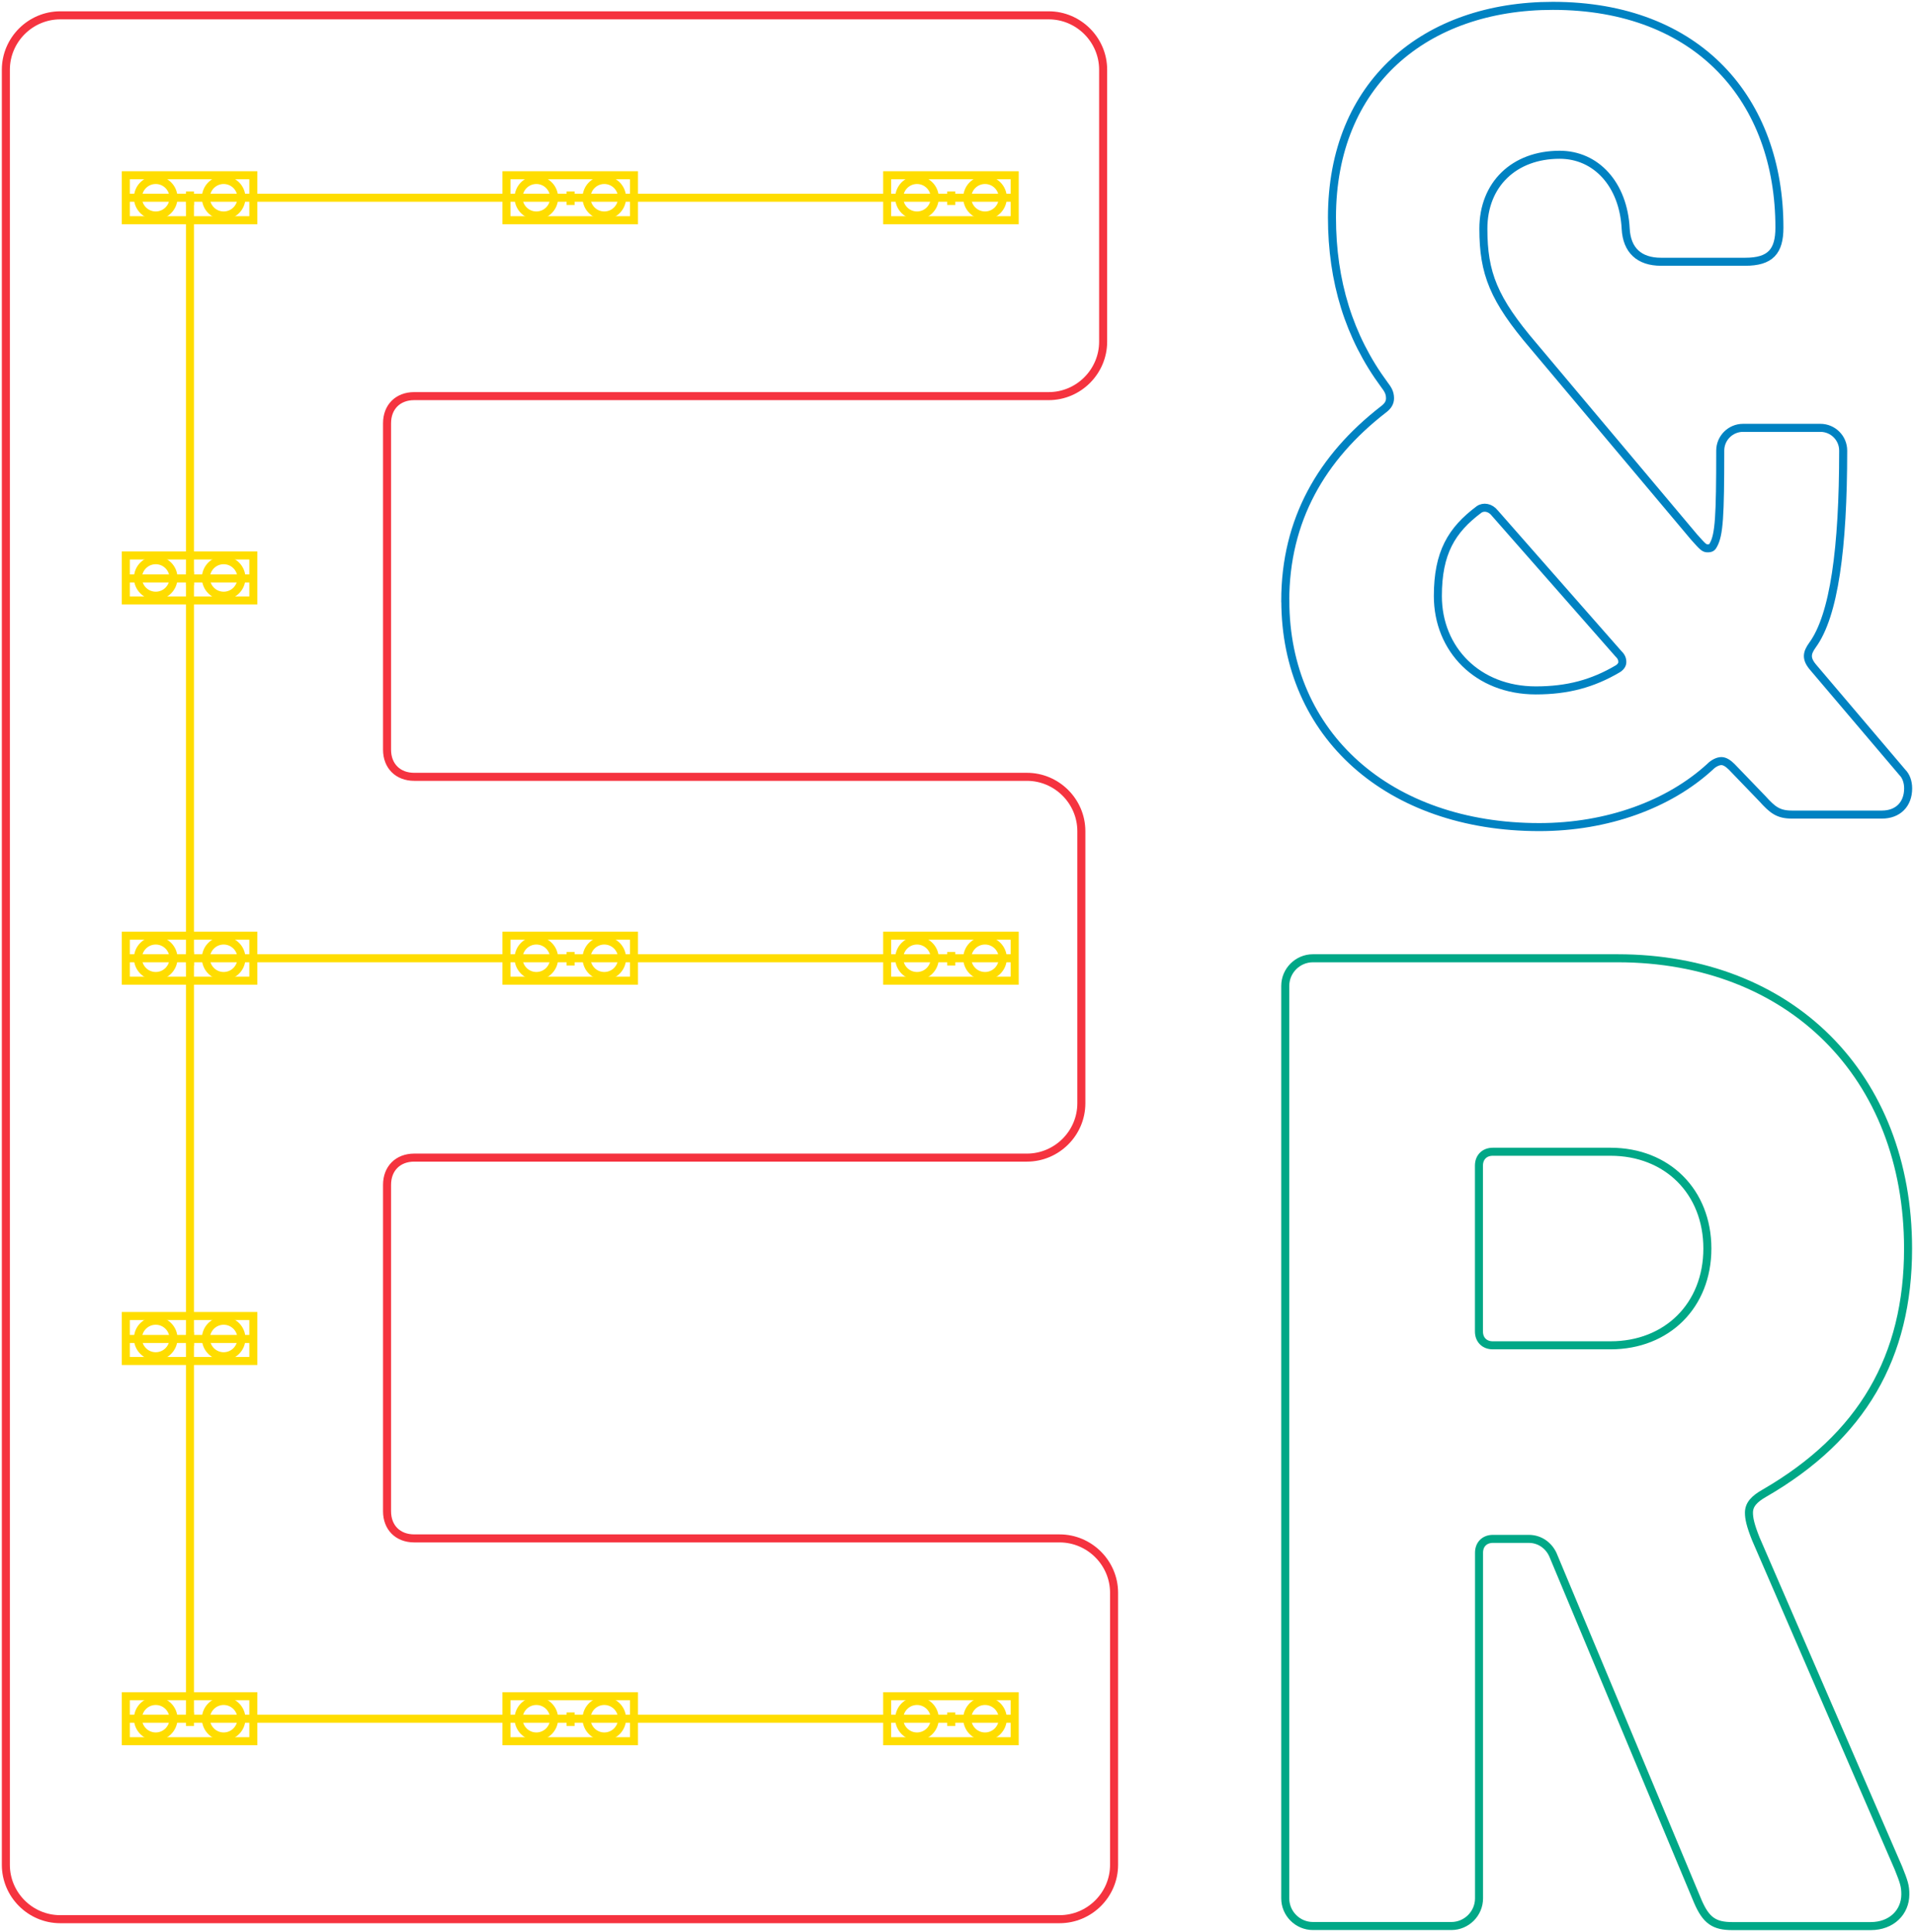 <?xml version="1.0" encoding="UTF-8"?> <svg xmlns="http://www.w3.org/2000/svg" width="327" height="330" viewBox="0 0 327 330"><g fill="none" fill-rule="evenodd" stroke-width="1.372" transform="translate(1 1)"><g transform="translate(0 1.619)"><path stroke="#F5333F" d="M0,315.927 L0,9.302 C0,4.184 4.19,3.04628703e-15 9.3,3.04628703e-15 L178.167,3.04628703e-15 C183.277,3.04628703e-15 187.467,4.184 187.467,9.288 L187.467,55.741 C187.467,60.859 183.277,65.043 178.167,65.043 L69.769,65.043 C66.981,65.043 65.126,66.895 65.126,69.68 L65.126,125.435 C65.126,128.22 66.981,130.072 69.769,130.072 L174.444,130.072 C179.554,130.072 183.744,134.257 183.744,139.36 L183.744,185.827 C183.744,190.945 179.554,195.115 174.444,195.115 L69.769,195.115 C66.981,195.115 65.126,196.981 65.126,199.766 L65.126,255.521 C65.126,258.306 66.981,260.158 69.769,260.158 L180.021,260.158 C185.145,260.158 189.335,264.343 189.335,269.446 L189.335,315.913 C189.335,321.031 185.145,325.201 180.021,325.201 L9.3,325.201 C4.176,325.201 0,321.017 0,315.913 L0,315.927 Z"></path><g stroke="#FD0" transform="translate(20.495 27.315)"><g transform="translate(0 194.855)"><g transform="translate(0 64.947)"><g transform="translate(86.817)"><g transform="translate(43.257)"><rect width="21.787" height="7.683"></rect><path d="M8.132 3.841C8.132 5.515 6.772 6.873 5.096 6.873 3.42 6.873 2.061 5.515 2.061 3.841 2.061 2.168 3.42.809 5.096.809 6.772.809 8.132 2.168 8.132 3.841ZM19.754 3.841C19.754 5.515 18.394 6.873 16.718 6.873 15.042 6.873 13.682 5.515 13.682 3.841 13.682 2.168 15.042.809 16.718.809 18.394.809 19.754 2.168 19.754 3.841Z"></path><line x1="10.948" x2="10.948" y1="2.771" y2="5.076"></line></g><line x2="65.044" y1="3.841" y2="3.841"></line></g><rect width="21.787" height="7.683"></rect><path d="M8.146 3.841C8.146 5.515 6.786 6.873 5.11 6.873 3.434 6.873 2.074 5.515 2.074 3.841 2.074 2.168 3.434.809 5.11.809 6.786.809 8.146 2.168 8.146 3.841ZM19.754 3.841C19.754 5.515 18.394 6.873 16.718 6.873 15.042 6.873 13.682 5.515 13.682 3.841 13.682 2.168 15.042.809 16.718.809 18.394.809 19.754 2.168 19.754 3.841Z"></path><line x1="10.962" x2="10.962" y1="2.771" y2="5.076"></line><g transform="translate(65.03)"><rect width="21.787" height="7.683"></rect><path d="M8.146 3.841C8.146 5.515 6.786 6.873 5.11 6.873 3.434 6.873 2.074 5.515 2.074 3.841 2.074 2.168 3.434.809 5.11.809 6.786.809 8.146 2.168 8.146 3.841ZM19.754 3.841C19.754 5.515 18.394 6.873 16.718 6.873 15.042 6.873 13.682 5.515 13.682 3.841 13.682 2.168 15.042.809 16.718.809 18.394.809 19.754 2.168 19.754 3.841Z"></path><line x1="10.962" x2="10.962" y1="2.771" y2="5.076"></line></g><line x2="75.992" y1="3.841" y2="3.841"></line><line x1="75.992" x2="86.817" y1="3.841" y2="3.841"></line></g><rect width="21.787" height="7.683"></rect><path d="M8.146 3.841C8.146 5.515 6.786 6.873 5.11 6.873 3.434 6.873 2.074 5.515 2.074 3.841 2.074 2.168 3.434.809 5.11.809 6.786.809 8.146 2.168 8.146 3.841ZM19.754 3.841C19.754 5.515 18.394 6.873 16.718 6.873 15.042 6.873 13.682 5.515 13.682 3.841 13.682 2.168 15.042.809 16.718.809 18.394.809 19.754 2.168 19.754 3.841Z"></path><line x1="10.962" x2="10.962" y1="2.771" y2="5.076"></line></g><g transform="translate(0 129.894)"><g transform="translate(86.817)"><g transform="translate(43.257)"><rect width="21.787" height="7.683"></rect><path d="M8.132 3.855C8.132 5.529 6.772 6.887 5.096 6.887 3.42 6.887 2.061 5.529 2.061 3.855 2.061 2.181 3.42.823 5.096.823 6.772.823 8.132 2.181 8.132 3.855ZM19.754 3.855C19.754 5.529 18.394 6.887 16.718 6.887 15.042 6.887 13.682 5.529 13.682 3.855 13.682 2.181 15.042.823 16.718.823 18.394.823 19.754 2.181 19.754 3.855Z"></path><line x1="10.948" x2="10.948" y1="2.785" y2="5.09"></line></g><line x2="65.044" y1="3.855" y2="3.855"></line></g><rect width="21.787" height="7.683"></rect><path d="M8.146 3.855C8.146 5.529 6.786 6.887 5.11 6.887 3.434 6.887 2.074 5.529 2.074 3.855 2.074 2.181 3.434.823 5.11.823 6.786.823 8.146 2.181 8.146 3.855ZM19.754 3.855C19.754 5.529 18.394 6.887 16.718 6.887 15.042 6.887 13.682 5.529 13.682 3.855 13.682 2.181 15.042.823 16.718.823 18.394.823 19.754 2.181 19.754 3.855Z"></path><line x1="10.962" x2="10.962" y1="2.785" y2="5.09"></line><g transform="translate(65.03)"><rect width="21.787" height="7.683"></rect><path d="M8.146 3.855C8.146 5.529 6.786 6.887 5.11 6.887 3.434 6.887 2.074 5.529 2.074 3.855 2.074 2.181 3.434.823 5.11.823 6.786.823 8.146 2.181 8.146 3.855ZM19.754 3.855C19.754 5.529 18.394 6.887 16.718 6.887 15.042 6.887 13.682 5.529 13.682 3.855 13.682 2.181 15.042.823 16.718.823 18.394.823 19.754 2.181 19.754 3.855Z"></path><line x1="10.962" x2="10.962" y1="2.785" y2="5.09"></line></g><line x2="75.992" y1="3.855" y2="3.855"></line><line x1="75.992" x2="86.817" y1="3.855" y2="3.855"></line></g><g transform="translate(0 64.947)"><rect width="21.787" height="7.683"></rect><path d="M8.146 3.841C8.146 5.515 6.786 6.873 5.11 6.873 3.434 6.873 2.074 5.515 2.074 3.841 2.074 2.168 3.434.809 5.11.809 6.786.809 8.146 2.168 8.146 3.841ZM19.754 3.841C19.754 5.515 18.394 6.873 16.718 6.873 15.042 6.873 13.682 5.515 13.682 3.841 13.682 2.168 15.042.809 16.718.809 18.394.809 19.754 2.168 19.754 3.841Z"></path><line x1="10.962" x2="10.962" y1="2.771" y2="5.09"></line></g><g transform="translate(86.817)"><g transform="translate(43.257)"><rect width="21.787" height="7.683"></rect><path d="M8.132 3.841C8.132 5.515 6.772 6.873 5.096 6.873 3.42 6.873 2.061 5.515 2.061 3.841 2.061 2.168 3.42.809 5.096.809 6.772.809 8.132 2.168 8.132 3.841ZM19.754 3.841C19.754 5.515 18.394 6.873 16.718 6.873 15.042 6.873 13.682 5.515 13.682 3.841 13.682 2.168 15.042.809 16.718.809 18.394.809 19.754 2.168 19.754 3.841Z"></path><line x1="10.948" x2="10.948" y1="2.771" y2="5.076"></line></g><line x2="65.044" y1="3.841" y2="3.841"></line></g><rect width="21.787" height="7.683"></rect><path d="M8.146 3.841C8.146 5.515 6.786 6.873 5.11 6.873 3.434 6.873 2.074 5.515 2.074 3.841 2.074 2.168 3.434.809 5.11.809 6.786.809 8.146 2.168 8.146 3.841ZM19.754 3.841C19.754 5.515 18.394 6.873 16.718 6.873 15.042 6.873 13.682 5.515 13.682 3.841 13.682 2.168 15.042.809 16.718.809 18.394.809 19.754 2.168 19.754 3.841Z"></path><line x1="10.962" x2="10.962" y1="2.771" y2="5.076"></line><g transform="translate(65.03)"><rect width="21.787" height="7.683"></rect><path d="M8.146 3.841C8.146 5.515 6.786 6.873 5.11 6.873 3.434 6.873 2.074 5.515 2.074 3.841 2.074 2.168 3.434.809 5.11.809 6.786.809 8.146 2.168 8.146 3.841ZM19.754 3.841C19.754 5.515 18.394 6.873 16.718 6.873 15.042 6.873 13.682 5.515 13.682 3.841 13.682 2.168 15.042.809 16.718.809 18.394.809 19.754 2.168 19.754 3.841Z"></path><line x1="10.962" x2="10.962" y1="2.771" y2="5.076"></line></g><line x2="75.992" y1="3.841" y2="3.841"></line><line x1="75.992" x2="86.817" y1="3.841" y2="3.841"></line></g><line x1="20.495" x2="42.282" y1="226.093" y2="226.093" stroke="#FD0"></line><line x1="31.457" x2="31.457" y1="31.156" y2="291.04" stroke="#FD0"></line><line x1="20.495" x2="42.282" y1="96.186" y2="96.186" stroke="#FD0"></line></g><path stroke="#0082C2" d="M218.581,101.605 C218.581,87.817 224.803,77.13 235.312,68.967 C236.095,68.39 236.48,67.801 236.48,67.032 C236.48,66.058 236.095,65.482 235.504,64.7 C229.474,56.537 226.562,47.016 226.562,36.137 C226.562,13.212 242.51,0 264.297,0 C289.202,0 303.007,16.12 303.007,37.879 C303.007,41.967 301.455,43.71 297.169,43.71 L282.773,43.71 C279.078,43.71 276.935,41.761 276.742,38.071 C276.358,30.484 271.687,25.436 265.465,25.436 C257.689,25.436 252.428,30.484 252.428,38.071 C252.428,45.658 254.173,50.116 260.986,58.087 L288.419,90.725 C289.971,92.468 290.163,92.66 290.754,92.66 C291.345,92.66 291.537,92.468 291.729,92.084 C292.705,90.341 292.897,87.227 292.897,75.964 C292.897,73.823 294.655,72.081 296.785,72.081 L310.013,72.081 C312.156,72.081 313.901,73.823 313.901,75.964 C313.901,92.674 312.348,104.143 308.653,109.192 C307.678,110.55 307.486,111.524 308.845,113.074 L324.025,130.95 C324.615,131.54 325,132.501 325,133.667 C325,136.383 323.255,138.139 320.522,138.139 L305.15,138.139 C302.815,138.139 301.84,137.357 300.095,135.423 L294.848,129.976 C294.257,129.4 293.68,129.002 293.089,129.002 C292.499,129.002 291.729,129.386 291.152,129.976 C284.147,136.397 273.638,140.279 261.975,140.279 C236.301,140.279 218.594,124.543 218.594,101.619 L218.581,101.605 Z M275.383,113.252 C275.973,112.868 276.166,112.47 276.166,112.086 C276.166,111.51 275.973,111.112 275.383,110.536 L254.379,86.637 C253.61,85.663 252.442,85.471 251.659,86.047 C246.988,89.546 244.653,93.428 244.653,100.809 C244.653,109.932 251.467,116.929 261.385,116.929 C266.824,116.929 271.11,115.763 275.396,113.239 L275.383,113.252 Z"></path><path stroke="#00A887" d="M218.581,323.281 L218.581,167.402 C218.581,164.809 220.71,162.683 223.306,162.683 L275.328,162.683 C304.889,162.683 324.986,182.754 324.986,212.278 C324.986,230.703 317.184,244.395 300.397,254.081 C298.749,255.027 297.801,255.974 297.801,257.387 C297.801,258.334 298.035,259.513 298.982,261.873 L323.338,318.081 C324.286,320.441 324.519,321.154 324.519,322.567 C324.519,325.64 322.156,328 318.612,328 L294.958,328 C291.88,328 290.466,327.053 289.051,323.747 L264.462,264.933 C263.761,263.039 262.099,261.859 260.203,261.859 L254.049,261.859 C252.634,261.859 251.686,262.806 251.686,264.219 L251.686,323.267 C251.686,325.86 249.557,327.986 246.961,327.986 L223.306,327.986 C220.71,327.986 218.581,325.86 218.581,323.267 L218.581,323.281 Z M274.146,228.796 C283.844,228.796 290.699,221.95 290.699,212.264 C290.699,202.579 283.844,195.733 274.146,195.733 L254.035,195.733 C252.621,195.733 251.673,196.679 251.673,198.092 L251.673,226.436 C251.673,227.849 252.621,228.796 254.035,228.796 L274.146,228.796 L274.146,228.796 Z"></path></g></svg> 